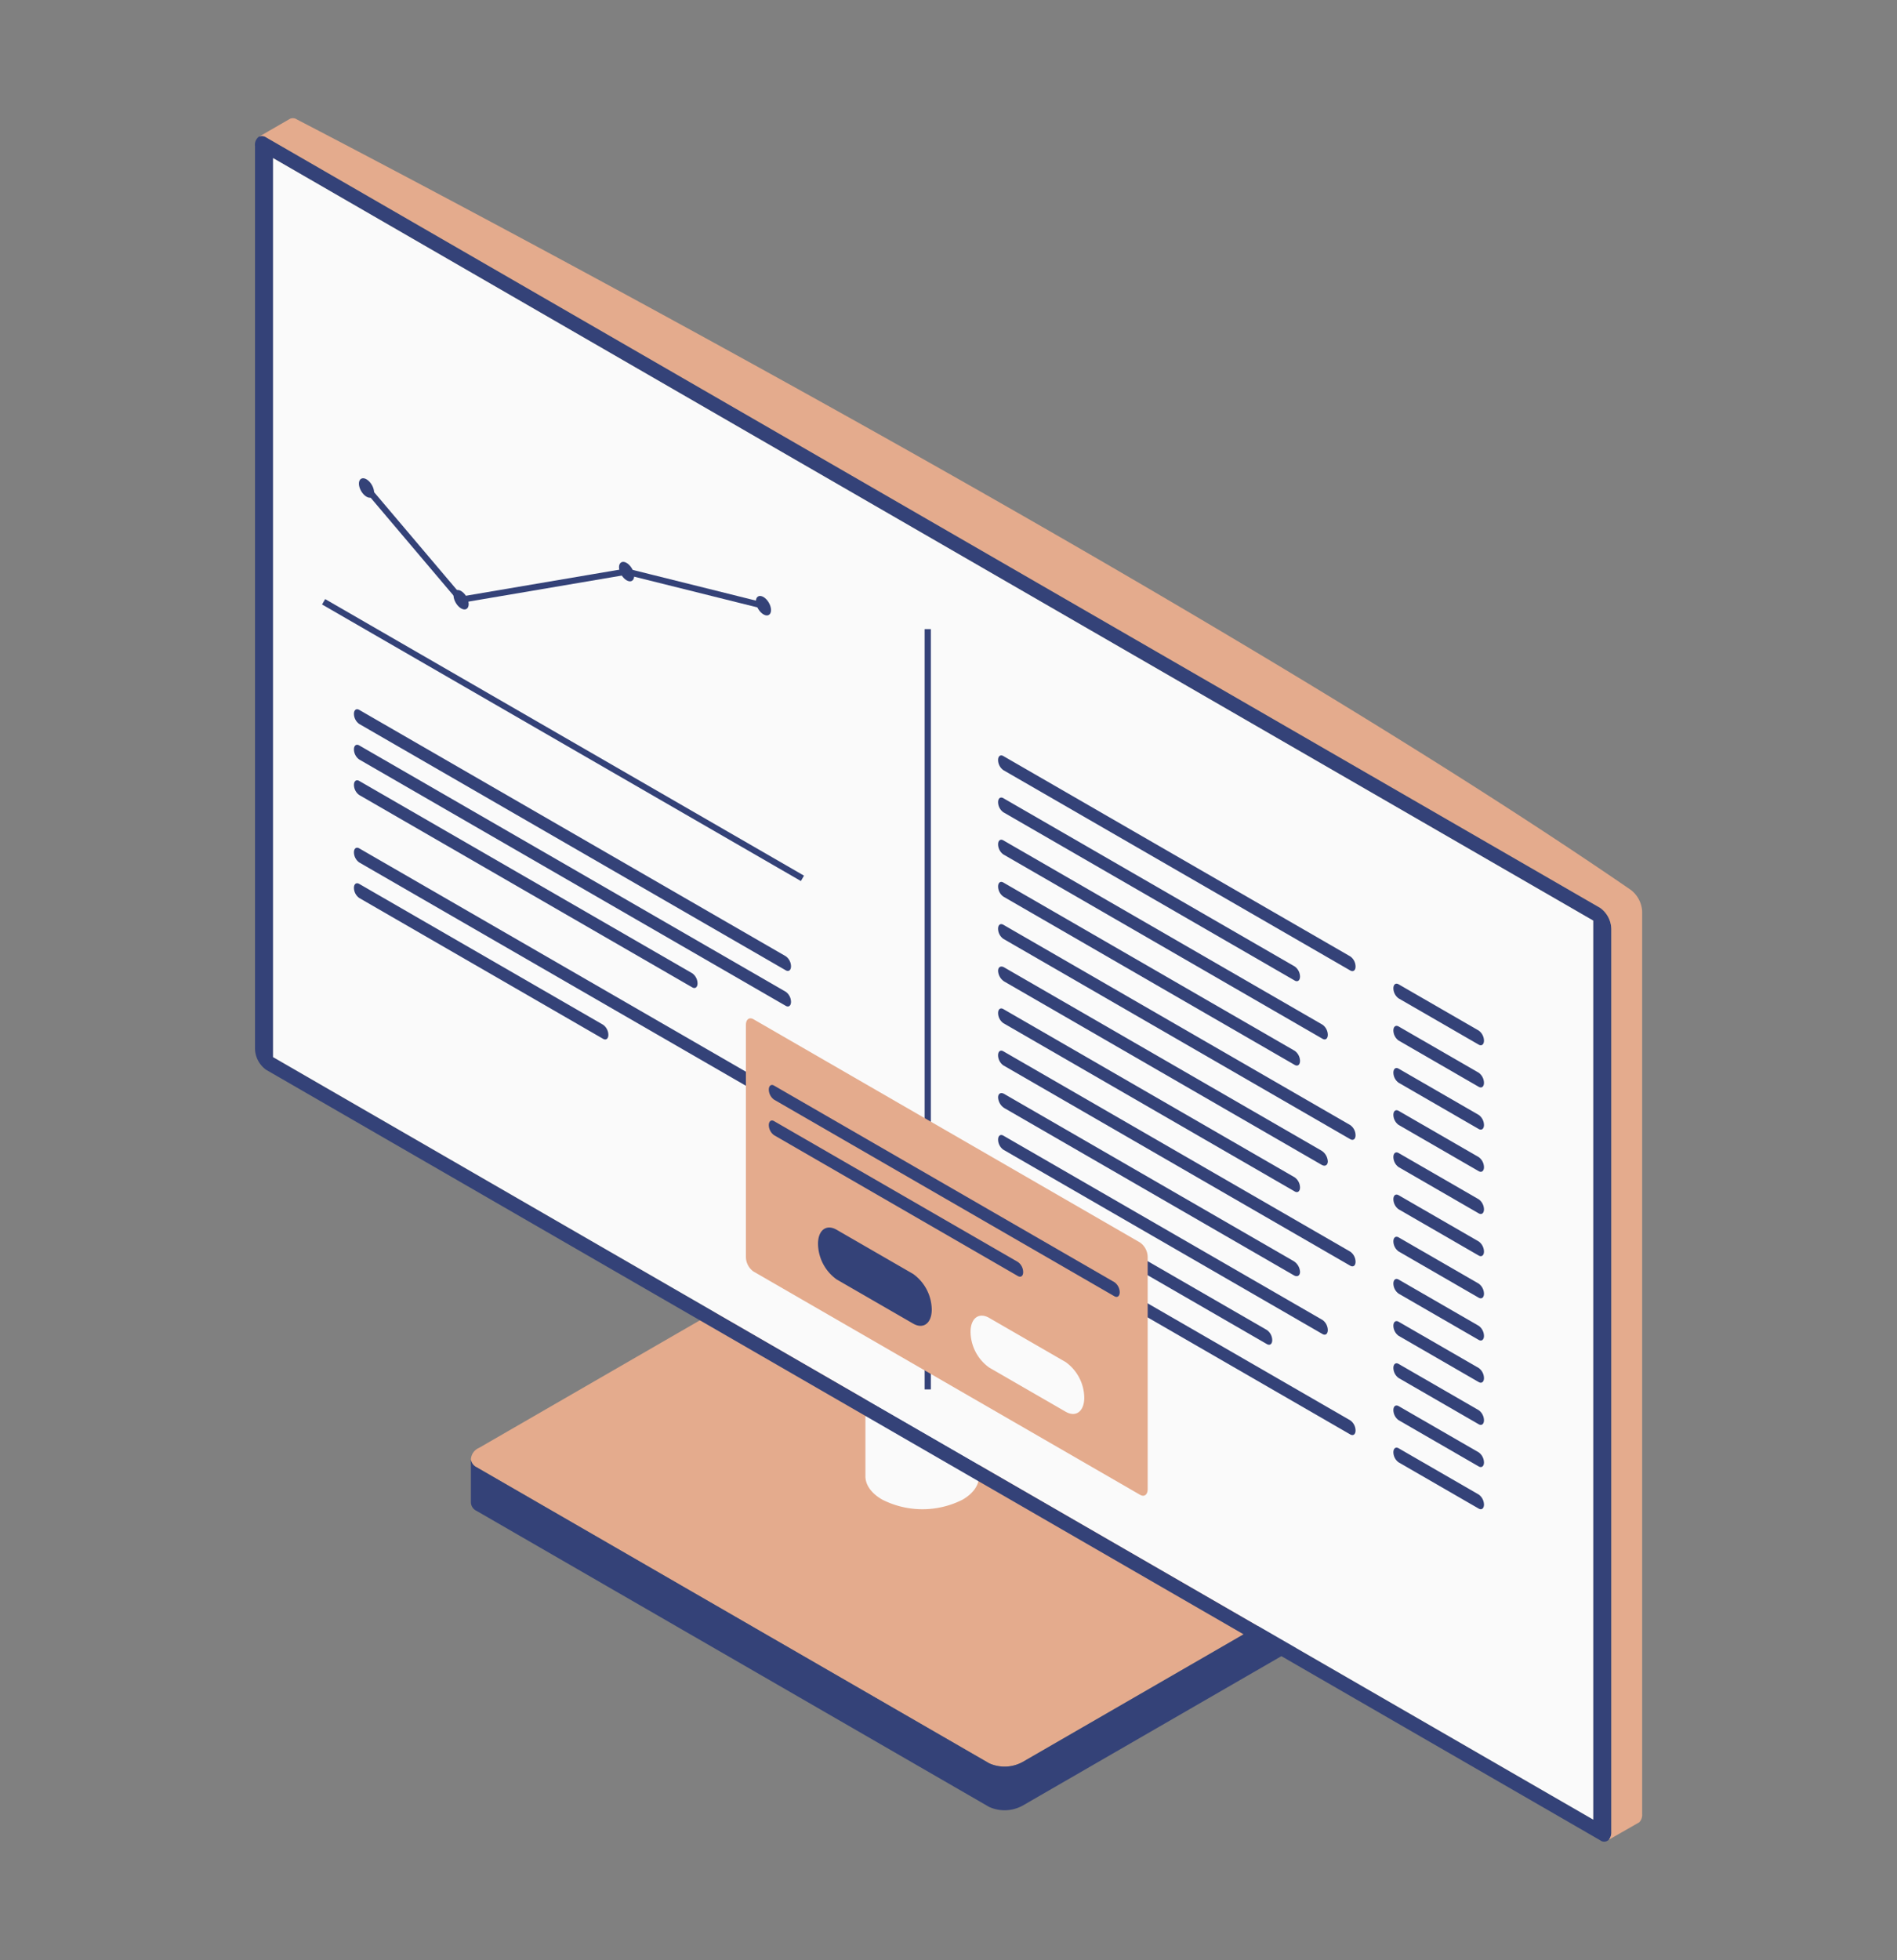 <?xml version="1.0" encoding="UTF-8"?> <svg xmlns="http://www.w3.org/2000/svg" width="305" height="315" viewBox="0 0 305 315"><rect x="0" y="0" width="305" height="315" fill="#808080" stroke="none"/><g id="Group_1028" data-name="Group 1028" transform="translate(-8677 -348)"><g id="Group_1025" data-name="Group 1025" transform="translate(8437.189 171.425)"><g id="Group_50" data-name="Group 50" transform="translate(315.513 381.507)"><path id="Path_150" data-name="Path 150" d="M478.172,569.588a2.288,2.288,0,0,1-1.312,1.65l-3.181,1.834L430.1,598.237a6.019,6.019,0,0,1-5.4.223l-78.837-45.516-3.565-2.057a1.629,1.629,0,0,1-.928-1.261v-.006a2.128,2.128,0,0,1,1.318-1.857l46.754-26.994a6.015,6.015,0,0,1,5.41-.229l82.4,47.574A1.561,1.561,0,0,1,478.172,569.588Z" transform="translate(-341.361 -520.003)" fill="#e4ab8d"></path><path id="Path_151" data-name="Path 151" d="M478.184,598.531a2.2,2.2,0,0,1-1.324,1.788l-46.76,27a6.022,6.022,0,0,1-5.4.224l-82.4-47.574a1.562,1.562,0,0,1-.928-1.427v-6.849a1.629,1.629,0,0,0,.928,1.261l3.565,2.057L424.7,620.526a6.019,6.019,0,0,0,5.4-.223l43.579-25.166,3.181-1.834a2.288,2.288,0,0,0,1.312-1.65Z" transform="translate(-341.362 -542.069)" fill="#344278"></path></g><g id="Group_51" data-name="Group 51" transform="translate(378.952 373.328)"><path id="Path_152" data-name="Path 152" d="M470.314,514.963v35.195h-.006c.034,1.37-.848,2.74-2.648,3.777a14.277,14.277,0,0,1-12.912-.023c-1.8-1.037-2.694-2.4-2.694-3.754V514.934c.017,1.341.917,2.688,2.694,3.714a14.277,14.277,0,0,0,12.912.023C469.432,517.651,470.314,516.309,470.314,514.963Z" transform="translate(-452.055 -509.66)" fill="#fafafa"></path><path id="Path_153" data-name="Path 153" d="M470.314,511.006v.029c0,1.347-.883,2.688-2.654,3.708a14.277,14.277,0,0,1-12.912-.023c-1.777-1.026-2.676-2.373-2.694-3.714-.017-1.358.871-2.711,2.654-3.742a14.277,14.277,0,0,1,12.912.023C469.4,508.318,470.3,509.664,470.314,511.006Z" transform="translate(-452.055 -505.731)" fill="#344278"></path></g><path id="Path_154" data-name="Path 154" d="M497.085,324.618l-211.311-122-3.181-1.833a1.158,1.158,0,0,0-1.112-.127l-.086.052a1.6,1.6,0,0,0-.585,1.421V347.221a4.292,4.292,0,0,0,1.782,3.416L497.085,474.469a1.056,1.056,0,0,0,1.393-.087,1.855,1.855,0,0,0,.4-1.266V328.033A4.289,4.289,0,0,0,497.085,324.618Zm-1.118,146.527L283.711,348.6V204.111l2.063,1.191L495.967,326.658Z" transform="translate(0 -2.132)" fill="#344278"></path><path id="Path_155" data-name="Path 155" d="M498.127,329.3V473.782L285.871,351.235V206.749l2.063,1.192Z" transform="translate(-2.16 -4.77)" fill="#fafafa"></path><ellipse id="Ellipse_4" data-name="Ellipse 4" cx="0.992" cy="1.719" rx="0.992" ry="1.719" transform="translate(297.013 254.021) rotate(-30.311)" fill="#344278"></ellipse><ellipse id="Ellipse_5" data-name="Ellipse 5" cx="0.992" cy="1.719" rx="0.992" ry="1.719" transform="translate(312.223 271.976) rotate(-30.311)" fill="#344278"></ellipse><ellipse id="Ellipse_6" data-name="Ellipse 6" cx="0.992" cy="1.719" rx="0.992" ry="1.719" transform="translate(338.831 267.457) rotate(-30.311)" fill="#344278"></ellipse><ellipse id="Ellipse_7" data-name="Ellipse 7" cx="0.992" cy="1.719" rx="0.992" ry="1.719" transform="translate(360.836 272.937) rotate(-30.311)" fill="#344278"></ellipse><path id="Path_157" data-name="Path 157" d="M312.09,299.272l15.21,17.955,26.608-4.52,22,5.48" transform="translate(-13.353 -44.268)" fill="none" stroke="#344278" stroke-miterlimit="10" stroke-width="1"></path><line id="Line_30" data-name="Line 30" x1="76.987" y1="44.448" transform="translate(291.842 273.292)" fill="none" stroke="#344278" stroke-miterlimit="10" stroke-width="1"></line><path id="Path_158" data-name="Path 158" d="M377.991,403.272l-68.575-39.591a2.032,2.032,0,0,1-.849-1.621h0c0-.625.38-.912.849-.641l68.575,39.591a2.033,2.033,0,0,1,.848,1.621h0C378.84,403.256,378.46,403.543,377.991,403.272Z" transform="translate(-11.849 -70.754)" fill="#344278"></path><path id="Path_159" data-name="Path 159" d="M377.991,413.236l-68.575-39.591a2.031,2.031,0,0,1-.849-1.621h0c0-.625.38-.912.849-.641l68.575,39.591a2.033,2.033,0,0,1,.848,1.621h0C378.84,413.22,378.46,413.507,377.991,413.236Z" transform="translate(-11.849 -75.007)" fill="#344278"></path><path id="Path_160" data-name="Path 160" d="M362.962,414.523l-53.545-30.915a2.031,2.031,0,0,1-.849-1.621h0c0-.625.38-.912.849-.642l53.545,30.915a2.032,2.032,0,0,1,.848,1.621h0C363.81,414.507,363.43,414.794,362.962,414.523Z" transform="translate(-11.849 -79.261)" fill="#344278"></path><path id="Path_161" data-name="Path 161" d="M377.991,442.109l-68.575-39.592a2.031,2.031,0,0,1-.849-1.621h0c0-.625.38-.912.849-.642l68.575,39.592a2.032,2.032,0,0,1,.848,1.621h0C378.84,442.092,378.46,442.379,377.991,442.109Z" transform="translate(-11.849 -87.333)" fill="#344278"></path><path id="Path_162" data-name="Path 162" d="M348.625,435.119l-39.209-22.637a2.032,2.032,0,0,1-.849-1.621h0c0-.625.38-.912.849-.641l39.209,22.637a2.03,2.03,0,0,1,.848,1.621h0C349.474,435.1,349.094,435.389,348.625,435.119Z" transform="translate(-11.849 -91.587)" fill="#344278"></path><g id="Group_53" data-name="Group 53" transform="translate(388.972 277.686)"><g id="Group_52" data-name="Group 52" transform="translate(11.312 20.292)"><path id="Path_163" data-name="Path 163" d="M545.9,408.824l-55.78-32.2a2.034,2.034,0,0,1-.848-1.621h0c0-.625.38-.912.848-.641l55.78,32.2a2.031,2.031,0,0,1,.849,1.621h0C546.754,408.808,546.374,409.095,545.9,408.824Z" transform="translate(-489.276 -374.255)" fill="#344278"></path><path id="Path_164" data-name="Path 164" d="M613.889,448.074l-12.867-7.429a2.03,2.03,0,0,1-.848-1.621h0c0-.625.379-.912.848-.641l12.867,7.429a2.032,2.032,0,0,1,.848,1.621h0C614.737,448.058,614.358,448.345,613.889,448.074Z" transform="translate(-536.618 -401.588)" fill="#344278"></path><path id="Path_165" data-name="Path 165" d="M536.971,415.494l-46.847-27.047a2.033,2.033,0,0,1-.848-1.621h0c0-.625.38-.912.848-.641l46.847,27.047a2.033,2.033,0,0,1,.848,1.621h0C537.819,415.478,537.439,415.765,536.971,415.494Z" transform="translate(-489.276 -379.305)" fill="#344278"></path><path id="Path_166" data-name="Path 166" d="M613.889,459.9l-12.867-7.429a2.031,2.031,0,0,1-.848-1.621h0c0-.625.379-.912.848-.642l12.867,7.429a2.033,2.033,0,0,1,.848,1.621h0C614.737,459.886,614.358,460.173,613.889,459.9Z" transform="translate(-536.618 -406.637)" fill="#344278"></path><path id="Path_167" data-name="Path 167" d="M541.438,429.9l-51.314-29.626a2.033,2.033,0,0,1-.848-1.621h0c0-.625.38-.912.848-.641l51.314,29.626a2.031,2.031,0,0,1,.848,1.621h0C542.286,429.885,541.907,430.172,541.438,429.9Z" transform="translate(-489.276 -384.354)" fill="#344278"></path><path id="Path_168" data-name="Path 168" d="M613.889,471.731,601.022,464.3a2.032,2.032,0,0,1-.848-1.621h0c0-.625.379-.912.848-.641l12.867,7.429a2.031,2.031,0,0,1,.848,1.621h0C614.737,471.715,614.358,472,613.889,471.731Z" transform="translate(-536.618 -411.687)" fill="#344278"></path><path id="Path_169" data-name="Path 169" d="M536.971,439.15,490.124,412.1a2.033,2.033,0,0,1-.848-1.621h0c0-.625.38-.912.848-.641l46.847,27.047a2.033,2.033,0,0,1,.848,1.621h0C537.819,439.134,537.439,439.421,536.971,439.15Z" transform="translate(-489.276 -389.403)" fill="#344278"></path><path id="Path_170" data-name="Path 170" d="M613.889,483.559l-12.867-7.429a2.032,2.032,0,0,1-.848-1.621h0c0-.625.379-.912.848-.641l12.867,7.429a2.031,2.031,0,0,1,.848,1.621h0C614.737,483.543,614.358,483.83,613.889,483.559Z" transform="translate(-536.618 -416.736)" fill="#344278"></path><path id="Path_171" data-name="Path 171" d="M545.9,456.136l-55.78-32.2a2.032,2.032,0,0,1-.848-1.621h0c0-.625.38-.912.848-.641l55.78,32.2a2.033,2.033,0,0,1,.849,1.621h0C546.754,456.12,546.374,456.407,545.9,456.136Z" transform="translate(-489.276 -394.453)" fill="#344278"></path><path id="Path_172" data-name="Path 172" d="M613.889,495.387l-12.867-7.429a2.032,2.032,0,0,1-.848-1.621h0c0-.625.379-.912.848-.641l12.867,7.429a2.031,2.031,0,0,1,.848,1.621h0C614.737,495.371,614.358,495.658,613.889,495.387Z" transform="translate(-536.618 -421.785)" fill="#344278"></path><path id="Path_173" data-name="Path 173" d="M541.3,465.341l-51.039-29.467a2.173,2.173,0,0,1-.986-1.7h0c0-.625.441-.877.986-.562L541.3,463.078a2.173,2.173,0,0,1,.986,1.7h0C542.286,465.4,541.845,465.655,541.3,465.341Z" transform="translate(-489.276 -399.536)" fill="#344278"></path><path id="Path_174" data-name="Path 174" d="M613.889,507.215l-12.867-7.429a2.032,2.032,0,0,1-.848-1.621h0c0-.625.379-.912.848-.641l12.867,7.429a2.032,2.032,0,0,1,.848,1.621h0C614.737,507.2,614.358,507.486,613.889,507.215Z" transform="translate(-536.618 -426.834)" fill="#344278"></path><path id="Path_175" data-name="Path 175" d="M536.971,474.635l-46.847-27.047a2.032,2.032,0,0,1-.848-1.621h0c0-.625.38-.912.848-.641l46.847,27.047a2.032,2.032,0,0,1,.848,1.621h0C537.819,474.619,537.439,474.906,536.971,474.635Z" transform="translate(-489.276 -404.551)" fill="#344278"></path><path id="Path_176" data-name="Path 176" d="M613.889,519.043l-12.867-7.429a2.031,2.031,0,0,1-.848-1.621h0c0-.625.379-.912.848-.641l12.867,7.429a2.032,2.032,0,0,1,.848,1.621h0C614.737,519.027,614.358,519.314,613.889,519.043Z" transform="translate(-536.618 -431.884)" fill="#344278"></path><path id="Path_177" data-name="Path 177" d="M545.9,491.621l-55.78-32.2a2.033,2.033,0,0,1-.848-1.621h0c0-.625.38-.912.848-.641l55.78,32.2a2.031,2.031,0,0,1,.849,1.621h0C546.754,491.6,546.374,491.892,545.9,491.621Z" transform="translate(-489.276 -409.601)" fill="#344278"></path><path id="Path_178" data-name="Path 178" d="M613.889,530.871l-12.867-7.429a2.031,2.031,0,0,1-.848-1.621h0c0-.625.379-.912.848-.642l12.867,7.429a2.032,2.032,0,0,1,.848,1.621h0C614.737,530.855,614.358,531.142,613.889,530.871Z" transform="translate(-536.618 -436.933)" fill="#344278"></path><path id="Path_179" data-name="Path 179" d="M536.834,498.246l-46.572-26.888a2.172,2.172,0,0,1-.986-1.7h0c0-.625.441-.876.986-.562l46.572,26.888a2.172,2.172,0,0,1,.986,1.7h0C537.819,498.309,537.378,498.56,536.834,498.246Z" transform="translate(-489.276 -414.684)" fill="#344278"></path><path id="Path_180" data-name="Path 180" d="M613.889,542.7l-12.867-7.429a2.031,2.031,0,0,1-.848-1.621h0c0-.625.379-.912.848-.641l12.867,7.429a2.031,2.031,0,0,1,.848,1.621h0C614.737,542.684,614.358,542.971,613.889,542.7Z" transform="translate(-536.618 -441.983)" fill="#344278"></path><path id="Path_181" data-name="Path 181" d="M541.438,512.7l-51.314-29.626a2.033,2.033,0,0,1-.848-1.621h0c0-.625.38-.912.848-.641l51.314,29.626a2.032,2.032,0,0,1,.848,1.621h0C542.286,512.682,541.907,512.969,541.438,512.7Z" transform="translate(-489.276 -419.699)" fill="#344278"></path><path id="Path_182" data-name="Path 182" d="M613.889,554.528,601.022,547.1a2.032,2.032,0,0,1-.848-1.621h0c0-.625.379-.912.848-.641l12.867,7.429a2.031,2.031,0,0,1,.848,1.621h0C614.737,554.512,614.358,554.8,613.889,554.528Z" transform="translate(-536.618 -447.032)" fill="#344278"></path><path id="Path_183" data-name="Path 183" d="M532.5,519.368,490.124,494.9a2.032,2.032,0,0,1-.848-1.621h0c0-.625.38-.912.848-.641l42.38,24.468a2.033,2.033,0,0,1,.849,1.621h0C533.353,519.352,532.973,519.639,532.5,519.368Z" transform="translate(-489.276 -424.749)" fill="#344278"></path><path id="Path_184" data-name="Path 184" d="M613.889,566.357l-12.867-7.429a2.032,2.032,0,0,1-.848-1.621h0c0-.625.379-.912.848-.641l12.867,7.429a2.031,2.031,0,0,1,.848,1.621h0C614.737,566.34,614.358,566.627,613.889,566.357Z" transform="translate(-536.618 -452.081)" fill="#344278"></path><path id="Path_185" data-name="Path 185" d="M545.9,538.934l-55.78-32.205a2.032,2.032,0,0,1-.848-1.621h0c0-.625.38-.912.848-.642l55.78,32.205a2.031,2.031,0,0,1,.849,1.621h0C546.754,538.917,546.374,539.2,545.9,538.934Z" transform="translate(-489.276 -429.798)" fill="#344278"></path><path id="Path_186" data-name="Path 186" d="M613.889,578.184l-12.867-7.429a2.032,2.032,0,0,1-.848-1.621h0c0-.625.379-.912.848-.641l12.867,7.429a2.032,2.032,0,0,1,.848,1.621h0C614.737,578.168,614.358,578.455,613.889,578.184Z" transform="translate(-536.618 -457.131)" fill="#344278"></path></g><line id="Line_31" data-name="Line 31" y2="122.193" transform="translate(0 0)" fill="none" stroke="#344278" stroke-miterlimit="10" stroke-width="1"></line></g><g id="Group_54" data-name="Group 54" transform="translate(359.739 340.235)"><path id="Path_187" data-name="Path 187" d="M419.747,488.682l62.162,35.89c.672.387,1.217-.024,1.217-.92v-37.3a2.913,2.913,0,0,0-1.217-2.325l-62.162-35.889c-.672-.388-1.217.023-1.217.919v37.3A2.913,2.913,0,0,0,419.747,488.682Z" transform="translate(-418.53 -447.988)" fill="#e4ab8d"></path><path id="Path_188" data-name="Path 188" d="M480.517,500.638,425.8,469.044a2.033,2.033,0,0,1-.848-1.621h0c0-.625.38-.912.848-.641l54.722,31.594a2.032,2.032,0,0,1,.848,1.621h0C481.365,500.621,480.985,500.908,480.517,500.638Z" transform="translate(-421.269 -455.967)" fill="#344278"></path><path id="Path_189" data-name="Path 189" d="M465,501.645,425.8,479.008a2.032,2.032,0,0,1-.848-1.621h0c0-.625.38-.912.848-.641L465,499.382a2.033,2.033,0,0,1,.848,1.621h0C465.853,501.628,465.473,501.915,465,501.645Z" transform="translate(-421.269 -460.221)" fill="#344278"></path><path id="Path_190" data-name="Path 190" d="M484.539,539.708l12.3,7.1c1.653.954,2.993-.059,2.993-2.263h0a7.167,7.167,0,0,0-2.993-5.718l-12.3-7.1c-1.653-.954-2.993.059-2.993,2.263h0A7.166,7.166,0,0,0,484.539,539.708Z" transform="translate(-445.431 -483.582)" fill="#fafafa"></path><path id="Path_191" data-name="Path 191" d="M441.75,515l12.3,7.1c1.653.954,2.993-.058,2.993-2.263h0a7.168,7.168,0,0,0-2.993-5.718l-12.3-7.1c-1.653-.955-2.993.058-2.993,2.262h0A7.167,7.167,0,0,0,441.75,515Z" transform="translate(-427.165 -473.036)" fill="#344278"></path></g><path id="Path_156" data-name="Path 156" d="M504.335,323.036V468.118a1.735,1.735,0,0,1-.464,1.33l-.35.2-4.545,2.6a1.856,1.856,0,0,0,.4-1.266V325.9a4.289,4.289,0,0,0-1.788-3.416l-211.311-122-3.181-1.833a1.157,1.157,0,0,0-1.112-.127l4.837-2.79.086-.052a1.151,1.151,0,0,1,1.152.1S426.3,267.233,502.547,319.62A4.671,4.671,0,0,1,504.335,323.036Z" transform="translate(-0.499 0)" fill="#e4ab8d"></path></g><g id="Rectangle_168" data-name="Rectangle 168" transform="translate(8677 348)" fill="#fff" stroke="#707070" stroke-width="1" opacity="0"><rect width="305" height="315" stroke="none"></rect><rect x="0.5" y="0.5" width="304" height="314" fill="none"></rect></g></g></svg> 